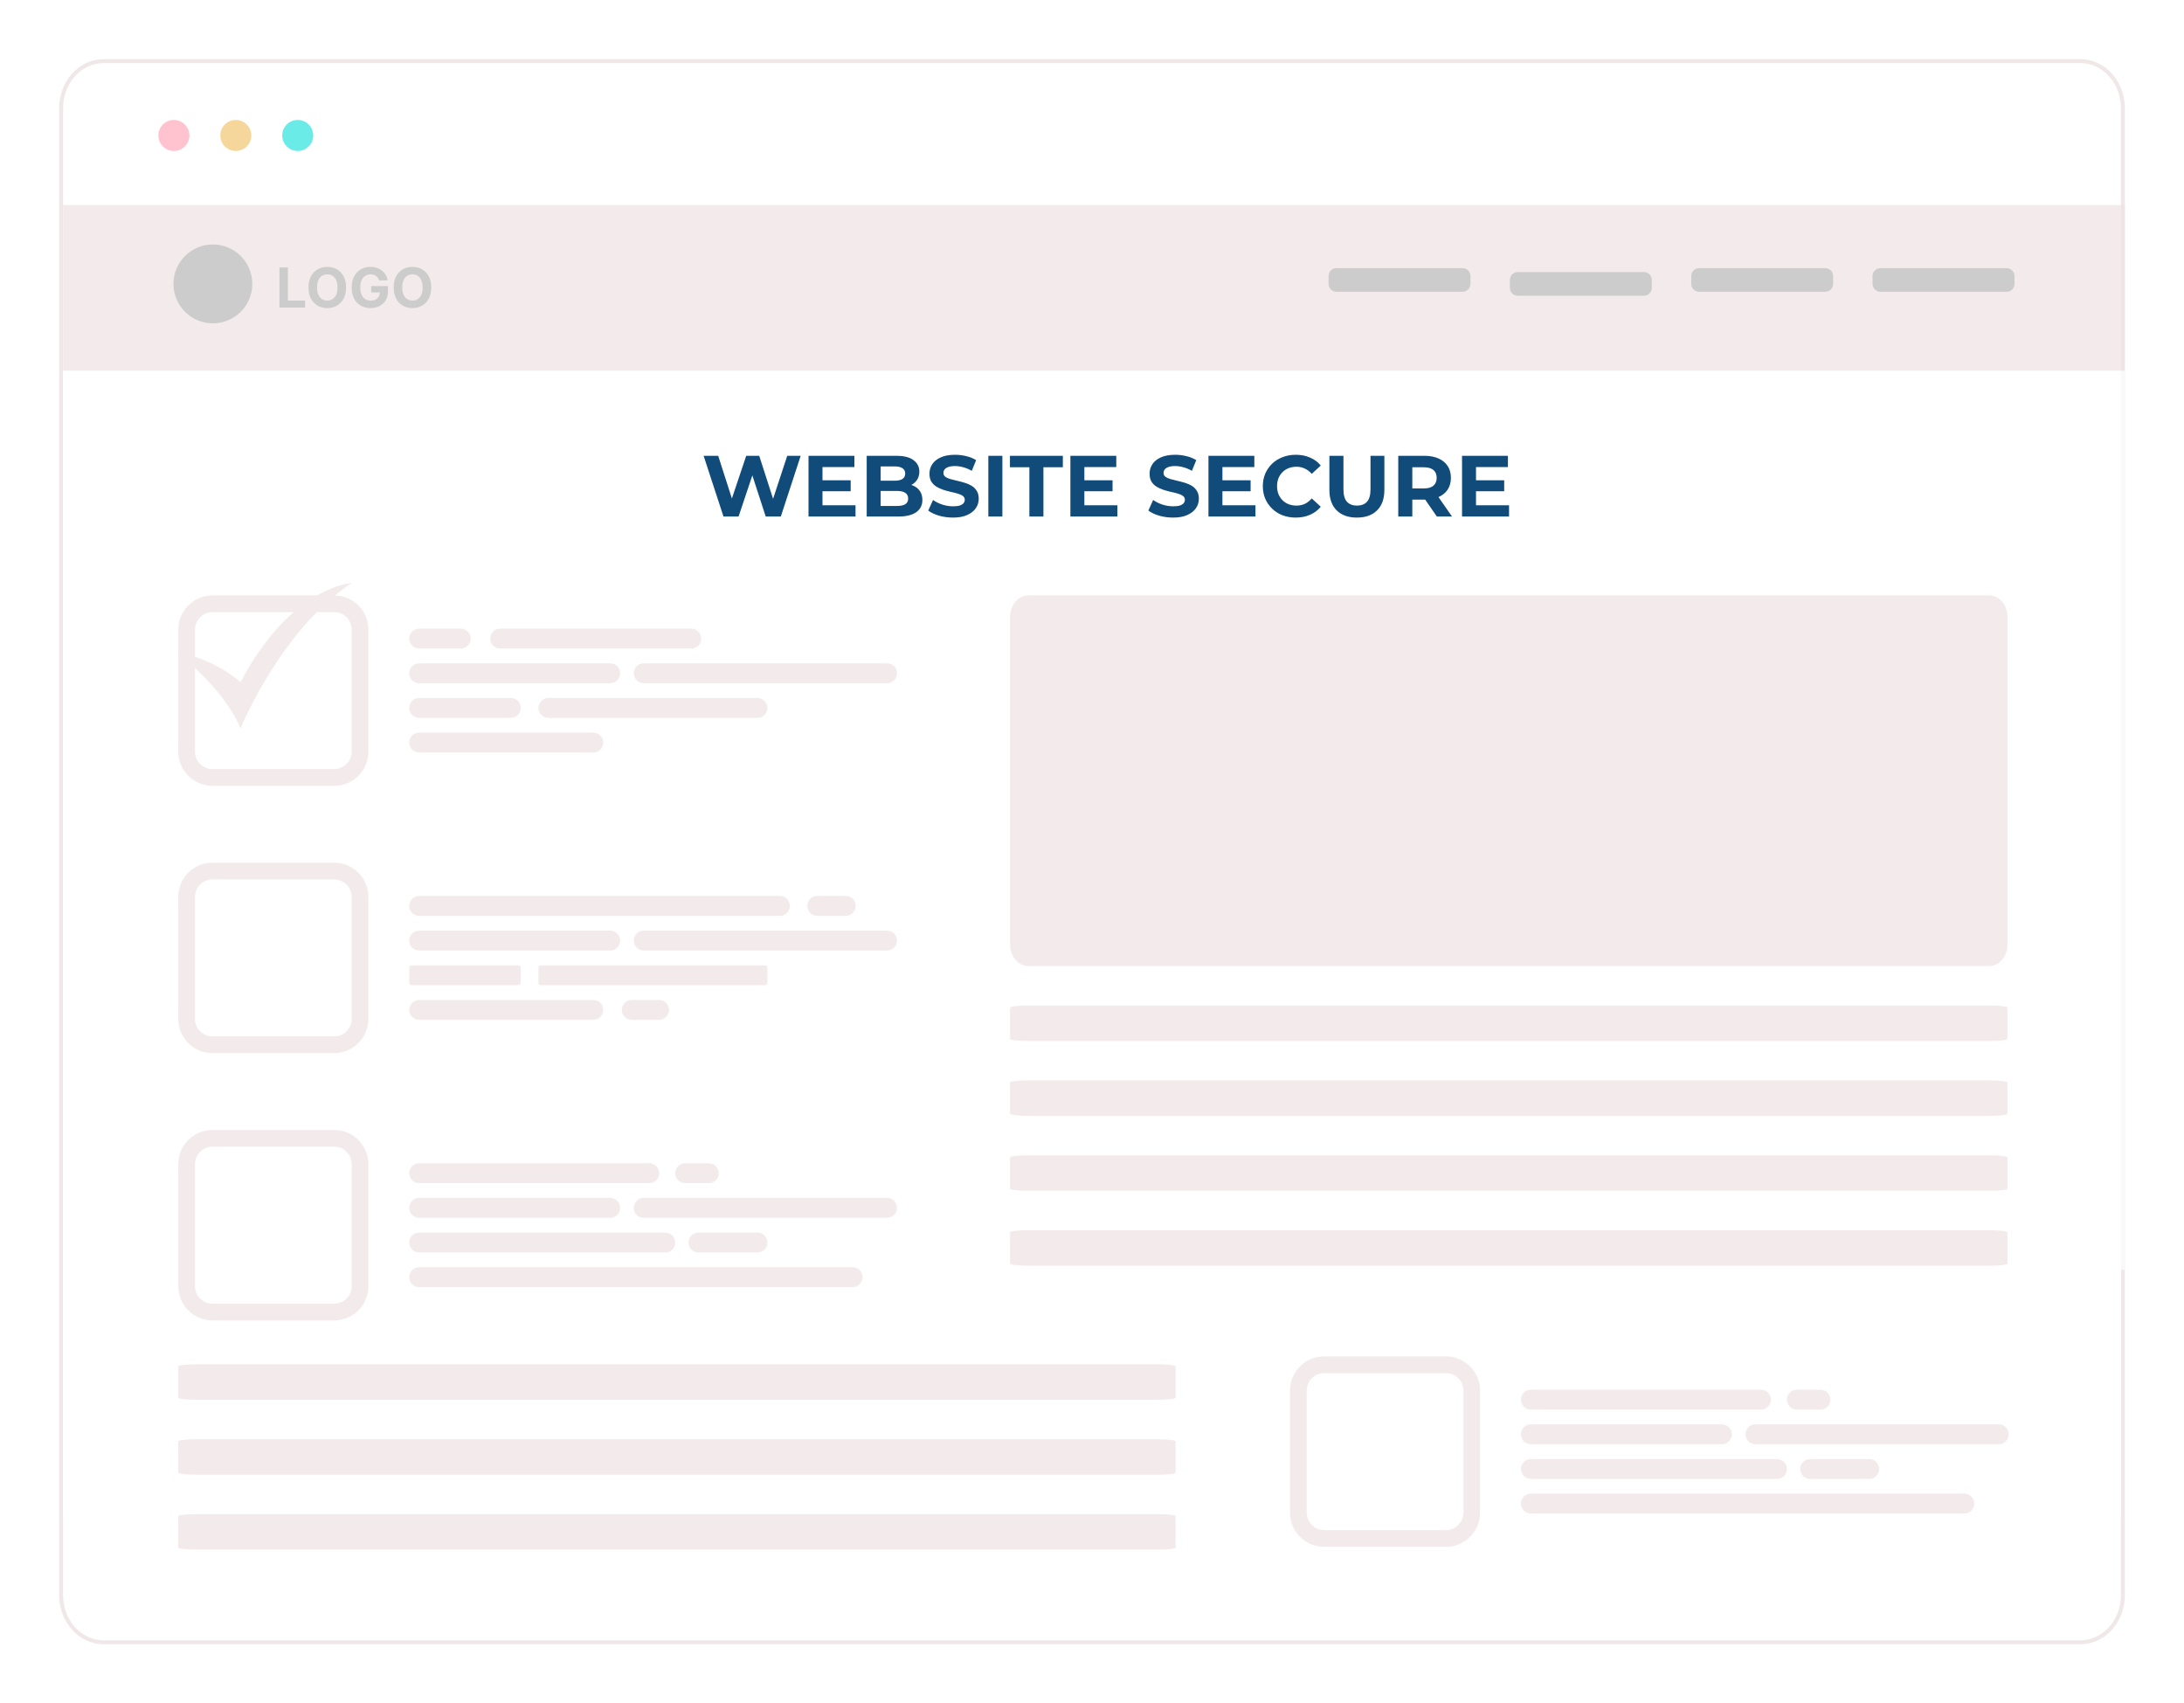 <svg width="554" height="432" viewBox="0 0 554 432" fill="none" xmlns="http://www.w3.org/2000/svg">
<g filter="url(#filter0_d_4269_265649)">
<path d="M538 400.562C538 406.876 533.396 412 527.721 412H26.287C20.604 412 16 406.876 16 400.562V23.429C16 17.116 20.604 12 26.287 12H527.713C533.388 12 537.992 17.116 537.992 23.429V400.562H538Z" fill="white"/>
<path d="M538.5 400.562V400.062H538.492V23.429C538.492 16.89 533.713 11.5 527.713 11.5H26.287C20.28 11.5 15.5 16.89 15.5 23.429V400.562C15.5 407.101 20.279 412.5 26.287 412.5H527.721C533.721 412.5 538.5 407.101 538.5 400.562Z" stroke="#F0E8E8"/>
</g>
<path d="M48.044 34.357C48.044 36.533 46.284 38.292 44.108 38.292C41.932 38.292 40.172 36.533 40.172 34.357C40.172 32.181 41.932 30.422 44.108 30.422C46.284 30.422 48.044 32.181 48.044 34.357Z" fill="#FFC3D0"/>
<path d="M63.747 34.357C63.747 36.533 61.987 38.292 59.811 38.292C57.635 38.292 55.875 36.533 55.875 34.357C55.875 32.181 57.635 30.422 59.811 30.422C61.987 30.422 63.747 32.181 63.747 34.357Z" fill="#F5D79B"/>
<path d="M79.458 34.357C79.458 36.533 77.698 38.292 75.522 38.292C73.346 38.292 71.586 36.533 71.586 34.357C71.586 32.181 73.346 30.422 75.522 30.422C77.698 30.422 79.458 32.181 79.458 34.357Z" fill="#6AEBE7"/>
<path d="M539 94H17V322H539V94Z" fill="#F9F9F8"/>
<path d="M531.269 52H16V385H372.908H424.936H538V197.36V111.019V85.346V52H531.269Z" fill="white"/>
<path d="M183.522 131L178.484 115.6H182.18L186.558 129.24H184.71L189.286 115.6H192.586L196.986 129.24H195.204L199.692 115.6H203.102L198.064 131H194.236L190.342 119.032H191.354L187.35 131H183.522ZM208.37 121.804H215.784V124.576H208.37V121.804ZM208.634 128.14H217.016V131H205.092V115.6H216.73V118.46H208.634V128.14ZM219.851 131V115.6H227.375C229.311 115.6 230.763 115.967 231.731 116.7C232.714 117.433 233.205 118.401 233.205 119.604C233.205 120.411 233.007 121.115 232.611 121.716C232.215 122.303 231.673 122.757 230.983 123.08C230.294 123.403 229.502 123.564 228.607 123.564L229.025 122.662C229.993 122.662 230.851 122.823 231.599 123.146C232.347 123.454 232.927 123.916 233.337 124.532C233.763 125.148 233.975 125.903 233.975 126.798C233.975 128.118 233.455 129.152 232.413 129.9C231.372 130.633 229.839 131 227.815 131H219.851ZM223.393 128.316H227.551C228.475 128.316 229.172 128.169 229.641 127.876C230.125 127.568 230.367 127.084 230.367 126.424C230.367 125.779 230.125 125.302 229.641 124.994C229.172 124.671 228.475 124.51 227.551 124.51H223.129V121.914H226.935C227.801 121.914 228.461 121.767 228.915 121.474C229.385 121.166 229.619 120.704 229.619 120.088C229.619 119.487 229.385 119.039 228.915 118.746C228.461 118.438 227.801 118.284 226.935 118.284H223.393V128.316ZM241.734 131.264C240.502 131.264 239.321 131.103 238.192 130.78C237.062 130.443 236.153 130.01 235.464 129.482L236.674 126.798C237.334 127.267 238.111 127.656 239.006 127.964C239.915 128.257 240.832 128.404 241.756 128.404C242.46 128.404 243.024 128.338 243.45 128.206C243.89 128.059 244.212 127.861 244.418 127.612C244.623 127.363 244.726 127.077 244.726 126.754C244.726 126.343 244.564 126.021 244.242 125.786C243.919 125.537 243.494 125.339 242.966 125.192C242.438 125.031 241.851 124.884 241.206 124.752C240.575 124.605 239.937 124.429 239.292 124.224C238.661 124.019 238.082 123.755 237.554 123.432C237.026 123.109 236.593 122.684 236.256 122.156C235.933 121.628 235.772 120.953 235.772 120.132C235.772 119.252 236.006 118.453 236.476 117.734C236.96 117.001 237.678 116.421 238.632 115.996C239.6 115.556 240.81 115.336 242.262 115.336C243.23 115.336 244.183 115.453 245.122 115.688C246.06 115.908 246.889 116.245 247.608 116.7L246.508 119.406C245.789 118.995 245.07 118.695 244.352 118.504C243.633 118.299 242.929 118.196 242.24 118.196C241.55 118.196 240.986 118.277 240.546 118.438C240.106 118.599 239.79 118.812 239.6 119.076C239.409 119.325 239.314 119.619 239.314 119.956C239.314 120.352 239.475 120.675 239.798 120.924C240.12 121.159 240.546 121.349 241.074 121.496C241.602 121.643 242.181 121.789 242.812 121.936C243.457 122.083 244.095 122.251 244.726 122.442C245.371 122.633 245.958 122.889 246.486 123.212C247.014 123.535 247.439 123.96 247.762 124.488C248.099 125.016 248.268 125.683 248.268 126.49C248.268 127.355 248.026 128.147 247.542 128.866C247.058 129.585 246.332 130.164 245.364 130.604C244.41 131.044 243.2 131.264 241.734 131.264ZM250.703 131V115.6H254.267V131H250.703ZM261.112 131V118.504H256.184V115.6H269.604V118.504H264.676V131H261.112ZM274.799 121.804H282.213V124.576H274.799V121.804ZM275.063 128.14H283.445V131H271.521V115.6H283.159V118.46H275.063V128.14ZM297.572 131.264C296.34 131.264 295.159 131.103 294.03 130.78C292.9 130.443 291.991 130.01 291.302 129.482L292.512 126.798C293.172 127.267 293.949 127.656 294.844 127.964C295.753 128.257 296.67 128.404 297.594 128.404C298.298 128.404 298.862 128.338 299.288 128.206C299.728 128.059 300.05 127.861 300.256 127.612C300.461 127.363 300.564 127.077 300.564 126.754C300.564 126.343 300.402 126.021 300.08 125.786C299.757 125.537 299.332 125.339 298.804 125.192C298.276 125.031 297.689 124.884 297.044 124.752C296.413 124.605 295.775 124.429 295.13 124.224C294.499 124.019 293.92 123.755 293.392 123.432C292.864 123.109 292.431 122.684 292.094 122.156C291.771 121.628 291.61 120.953 291.61 120.132C291.61 119.252 291.844 118.453 292.314 117.734C292.798 117.001 293.516 116.421 294.47 115.996C295.438 115.556 296.648 115.336 298.1 115.336C299.068 115.336 300.021 115.453 300.96 115.688C301.898 115.908 302.727 116.245 303.446 116.7L302.346 119.406C301.627 118.995 300.908 118.695 300.19 118.504C299.471 118.299 298.767 118.196 298.078 118.196C297.388 118.196 296.824 118.277 296.384 118.438C295.944 118.599 295.628 118.812 295.438 119.076C295.247 119.325 295.152 119.619 295.152 119.956C295.152 120.352 295.313 120.675 295.636 120.924C295.958 121.159 296.384 121.349 296.912 121.496C297.44 121.643 298.019 121.789 298.65 121.936C299.295 122.083 299.933 122.251 300.564 122.442C301.209 122.633 301.796 122.889 302.324 123.212C302.852 123.535 303.277 123.96 303.6 124.488C303.937 125.016 304.106 125.683 304.106 126.49C304.106 127.355 303.864 128.147 303.38 128.866C302.896 129.585 302.17 130.164 301.202 130.604C300.248 131.044 299.038 131.264 297.572 131.264ZM309.819 121.804H317.233V124.576H309.819V121.804ZM310.083 128.14H318.465V131H306.541V115.6H318.179V118.46H310.083V128.14ZM328.671 131.264C327.483 131.264 326.375 131.073 325.349 130.692C324.337 130.296 323.457 129.739 322.709 129.02C321.961 128.301 321.374 127.458 320.949 126.49C320.538 125.522 320.333 124.459 320.333 123.3C320.333 122.141 320.538 121.078 320.949 120.11C321.374 119.142 321.961 118.299 322.709 117.58C323.471 116.861 324.359 116.311 325.371 115.93C326.383 115.534 327.49 115.336 328.693 115.336C330.027 115.336 331.23 115.571 332.301 116.04C333.386 116.495 334.295 117.169 335.029 118.064L332.741 120.176C332.213 119.575 331.626 119.127 330.981 118.834C330.335 118.526 329.631 118.372 328.869 118.372C328.15 118.372 327.49 118.489 326.889 118.724C326.287 118.959 325.767 119.296 325.327 119.736C324.887 120.176 324.542 120.697 324.293 121.298C324.058 121.899 323.941 122.567 323.941 123.3C323.941 124.033 324.058 124.701 324.293 125.302C324.542 125.903 324.887 126.424 325.327 126.864C325.767 127.304 326.287 127.641 326.889 127.876C327.49 128.111 328.15 128.228 328.869 128.228C329.631 128.228 330.335 128.081 330.981 127.788C331.626 127.48 332.213 127.018 332.741 126.402L335.029 128.514C334.295 129.409 333.386 130.091 332.301 130.56C331.23 131.029 330.02 131.264 328.671 131.264ZM344.191 131.264C342.006 131.264 340.297 130.655 339.065 129.438C337.833 128.221 337.217 126.483 337.217 124.224V115.6H340.781V124.092C340.781 125.559 341.082 126.615 341.683 127.26C342.285 127.905 343.128 128.228 344.213 128.228C345.299 128.228 346.142 127.905 346.743 127.26C347.345 126.615 347.645 125.559 347.645 124.092V115.6H351.165V124.224C351.165 126.483 350.549 128.221 349.317 129.438C348.085 130.655 346.377 131.264 344.191 131.264ZM354.687 131V115.6H361.353C362.732 115.6 363.92 115.827 364.917 116.282C365.915 116.722 366.685 117.36 367.227 118.196C367.77 119.032 368.041 120.029 368.041 121.188C368.041 122.332 367.77 123.322 367.227 124.158C366.685 124.979 365.915 125.61 364.917 126.05C363.92 126.49 362.732 126.71 361.353 126.71H356.667L358.251 125.148V131H354.687ZM364.477 131L360.627 125.412H364.433L368.327 131H364.477ZM358.251 125.544L356.667 123.872H361.155C362.255 123.872 363.077 123.637 363.619 123.168C364.162 122.684 364.433 122.024 364.433 121.188C364.433 120.337 364.162 119.677 363.619 119.208C363.077 118.739 362.255 118.504 361.155 118.504H356.667L358.251 116.81V125.544ZM374.143 121.804H381.557V124.576H374.143V121.804ZM374.407 128.14H382.789V131H370.865V115.6H382.503V118.46H374.407V128.14Z" fill="#104B7A"/>
<path opacity="0.7" d="M539 52H16V94H539V52Z" fill="#EEE3E3"/>
<path d="M64 72C64 77.524 59.526 82 54 82C48.474 82 44 77.52 44 72C44 66.48 48.474 62 54 62C59.526 62 64 66.476 64 72Z" fill="#CCCCCC"/>
<path d="M70.885 78V67.818H73.038V76.225H77.403V78H70.885ZM87.788 72.909C87.788 74.019 87.578 74.964 87.157 75.743C86.739 76.522 86.169 77.117 85.447 77.528C84.728 77.935 83.919 78.139 83.021 78.139C82.116 78.139 81.304 77.934 80.585 77.523C79.865 77.112 79.297 76.517 78.879 75.738C78.462 74.959 78.253 74.016 78.253 72.909C78.253 71.799 78.462 70.854 78.879 70.075C79.297 69.296 79.865 68.703 80.585 68.296C81.304 67.885 82.116 67.679 83.021 67.679C83.919 67.679 84.728 67.885 85.447 68.296C86.169 68.703 86.739 69.296 87.157 70.075C87.578 70.854 87.788 71.799 87.788 72.909ZM85.606 72.909C85.606 72.19 85.498 71.583 85.283 71.09C85.07 70.596 84.771 70.221 84.383 69.966C83.995 69.711 83.541 69.583 83.021 69.583C82.5 69.583 82.046 69.711 81.658 69.966C81.271 70.221 80.969 70.596 80.754 71.09C80.541 71.583 80.435 72.19 80.435 72.909C80.435 73.628 80.541 74.235 80.754 74.729C80.969 75.222 81.271 75.597 81.658 75.852C82.046 76.108 82.5 76.235 83.021 76.235C83.541 76.235 83.995 76.108 84.383 75.852C84.771 75.597 85.07 75.222 85.283 74.729C85.498 74.235 85.606 73.628 85.606 72.909ZM96.134 71.109C96.065 70.867 95.967 70.654 95.841 70.468C95.715 70.279 95.561 70.12 95.379 69.991C95.2 69.858 94.994 69.757 94.762 69.688C94.534 69.618 94.28 69.583 94.002 69.583C93.481 69.583 93.024 69.712 92.629 69.971C92.238 70.229 91.933 70.606 91.715 71.099C91.496 71.59 91.386 72.19 91.386 72.899C91.386 73.608 91.494 74.212 91.71 74.709C91.925 75.206 92.23 75.585 92.624 75.847C93.019 76.106 93.485 76.235 94.022 76.235C94.509 76.235 94.925 76.149 95.269 75.977C95.617 75.801 95.882 75.554 96.065 75.236C96.25 74.918 96.343 74.541 96.343 74.107L96.781 74.172H94.156V72.551H98.416V73.834C98.416 74.729 98.228 75.498 97.85 76.141C97.472 76.78 96.951 77.274 96.288 77.622C95.626 77.967 94.867 78.139 94.011 78.139C93.057 78.139 92.219 77.929 91.496 77.508C90.773 77.084 90.21 76.482 89.806 75.703C89.404 74.921 89.204 73.993 89.204 72.919C89.204 72.094 89.323 71.358 89.562 70.712C89.804 70.062 90.142 69.512 90.576 69.061C91.01 68.61 91.516 68.267 92.093 68.032C92.669 67.797 93.294 67.679 93.967 67.679C94.543 67.679 95.08 67.763 95.578 67.933C96.075 68.098 96.516 68.334 96.9 68.638C97.288 68.943 97.604 69.306 97.85 69.727C98.095 70.145 98.252 70.606 98.322 71.109H96.134ZM109.39 72.909C109.39 74.019 109.179 74.964 108.759 75.743C108.341 76.522 107.771 77.117 107.048 77.528C106.329 77.935 105.52 78.139 104.622 78.139C103.717 78.139 102.905 77.934 102.186 77.523C101.467 77.112 100.898 76.517 100.481 75.738C100.063 74.959 99.854 74.016 99.854 72.909C99.854 71.799 100.063 70.854 100.481 70.075C100.898 69.296 101.467 68.703 102.186 68.296C102.905 67.885 103.717 67.679 104.622 67.679C105.52 67.679 106.329 67.885 107.048 68.296C107.771 68.703 108.341 69.296 108.759 70.075C109.179 70.854 109.39 71.799 109.39 72.909ZM107.207 72.909C107.207 72.19 107.1 71.583 106.884 71.09C106.672 70.596 106.372 70.221 105.984 69.966C105.597 69.711 105.143 69.583 104.622 69.583C104.102 69.583 103.648 69.711 103.26 69.966C102.872 70.221 102.571 70.596 102.355 71.09C102.143 71.583 102.037 72.19 102.037 72.909C102.037 73.628 102.143 74.235 102.355 74.729C102.571 75.222 102.872 75.597 103.26 75.852C103.648 76.108 104.102 76.235 104.622 76.235C105.143 76.235 105.597 76.108 105.984 75.852C106.372 75.597 106.672 75.222 106.884 74.729C107.1 74.235 107.207 73.628 107.207 72.909Z" fill="#CCCCCC"/>
<path d="M371 68H339C337.895 68 337 68.895 337 70V72C337 73.105 337.895 74 339 74H371C372.105 74 373 73.105 373 72V70C373 68.895 372.105 68 371 68Z" fill="#CCCCCC"/>
<path d="M417 69H385C383.895 69 383 69.895 383 71V73C383 74.105 383.895 75 385 75H417C418.105 75 419 74.105 419 73V71C419 69.895 418.105 69 417 69Z" fill="#CCCCCC"/>
<path d="M463 68H431C429.895 68 429 68.895 429 70V72C429 73.105 429.895 74 431 74H463C464.105 74 465 73.105 465 72V70C465 68.895 464.105 68 463 68Z" fill="#CCCCCC"/>
<path d="M509 68H477C475.895 68 475 68.895 475 70V72C475 73.105 475.895 74 477 74H509C510.105 74 511 73.105 511 72V70C511 68.895 510.105 68 509 68Z" fill="#CCCCCC"/>
<path d="M84.784 199.293H53.883C49.105 199.293 45.219 195.401 45.219 190.617V159.676C45.219 154.892 49.105 151 53.883 151H84.784C89.562 151 93.449 154.892 93.449 159.676V190.617C93.449 195.401 89.562 199.293 84.784 199.293ZM53.883 155.245C51.446 155.245 49.458 157.236 49.458 159.676V190.617C49.458 193.057 51.446 195.048 53.883 195.048H84.784C87.228 195.048 89.21 193.057 89.21 190.617V159.676C89.21 157.229 87.221 155.245 84.784 155.245H53.883Z" fill="#F3EBEB"/>
<path d="M116.876 164.485H106.325C104.933 164.485 103.805 163.355 103.805 161.961C103.805 160.568 104.933 159.438 106.325 159.438H116.876C118.267 159.438 119.396 160.568 119.396 161.961C119.396 163.355 118.267 164.485 116.876 164.485Z" fill="#F3EBEB"/>
<path d="M154.786 173.278H106.325C104.933 173.278 103.805 172.148 103.805 170.754C103.805 169.361 104.933 168.23 106.325 168.23H154.786C156.178 168.23 157.307 169.361 157.307 170.754C157.307 172.148 156.178 173.278 154.786 173.278Z" fill="#F3EBEB"/>
<path d="M175.341 164.485H126.88C125.488 164.485 124.359 163.355 124.359 161.961C124.359 160.568 125.488 159.438 126.88 159.438H175.341C176.733 159.438 177.862 160.568 177.862 161.961C177.862 163.355 176.733 164.485 175.341 164.485Z" fill="#F3EBEB"/>
<path d="M225.011 173.274H163.286C161.894 173.274 160.766 172.144 160.766 170.75C160.766 169.357 161.894 168.227 163.286 168.227H225.011C226.402 168.227 227.531 169.357 227.531 170.75C227.531 172.144 226.402 173.274 225.011 173.274Z" fill="#F3EBEB"/>
<path d="M129.575 182.063H106.325C104.933 182.063 103.805 180.933 103.805 179.539C103.805 178.146 104.933 177.016 106.325 177.016H129.575C130.966 177.016 132.095 178.146 132.095 179.539C132.095 180.933 130.966 182.063 129.575 182.063Z" fill="#F3EBEB"/>
<path d="M192.139 182.063H139.099C137.707 182.063 136.578 180.933 136.578 179.539C136.578 178.146 137.707 177.016 139.099 177.016H192.139C193.531 177.016 194.66 178.146 194.66 179.539C194.66 180.933 193.531 182.063 192.139 182.063Z" fill="#F3EBEB"/>
<path d="M150.496 190.852H106.325C104.933 190.852 103.805 189.722 103.805 188.329C103.805 186.935 104.933 185.805 106.325 185.805H150.496C151.887 185.805 153.016 186.935 153.016 188.329C153.016 189.722 151.887 190.852 150.496 190.852Z" fill="#F3EBEB"/>
<path d="M84.784 267.082H53.883C49.105 267.082 45.219 263.19 45.219 258.406V227.465C45.219 222.681 49.105 218.789 53.883 218.789H84.784C89.562 218.789 93.449 222.681 93.449 227.465V258.406C93.449 263.19 89.562 267.082 84.784 267.082ZM53.883 223.034C51.446 223.034 49.458 225.025 49.458 227.465V258.406C49.458 260.846 51.446 262.837 53.883 262.837H84.784C87.228 262.837 89.21 260.846 89.21 258.406V227.465C89.21 225.018 87.221 223.034 84.784 223.034H53.883Z" fill="#F3EBEB"/>
<path d="M197.834 232.274H106.325C104.933 232.274 103.805 231.144 103.805 229.75C103.805 228.357 104.933 227.227 106.325 227.227H197.834C199.226 227.227 200.355 228.357 200.355 229.75C200.355 231.144 199.226 232.274 197.834 232.274Z" fill="#F3EBEB"/>
<path d="M154.786 241.067H106.325C104.933 241.067 103.805 239.937 103.805 238.543C103.805 237.15 104.933 236.02 106.325 236.02H154.786C156.178 236.02 157.307 237.15 157.307 238.543C157.307 239.937 156.178 241.067 154.786 241.067Z" fill="#F3EBEB"/>
<path d="M207.302 232.274H214.517C215.909 232.274 217.038 231.144 217.038 229.75C217.038 228.357 215.909 227.227 214.517 227.227H207.302C205.91 227.227 204.781 228.357 204.781 229.75C204.781 231.144 205.91 232.274 207.302 232.274Z" fill="#F3EBEB"/>
<path d="M225.011 241.063H163.286C161.894 241.063 160.766 239.933 160.766 238.539C160.766 237.146 161.894 236.016 163.286 236.016H225.011C226.402 236.016 227.531 237.146 227.531 238.539C227.531 239.933 226.402 241.063 225.011 241.063Z" fill="#F3EBEB"/>
<path d="M131.511 244.805H104.395C104.069 244.805 103.805 245.069 103.805 245.396V249.262C103.805 249.588 104.069 249.852 104.395 249.852H131.511C131.837 249.852 132.101 249.588 132.101 249.262V245.396C132.101 245.069 131.837 244.805 131.511 244.805Z" fill="#F3EBEB"/>
<path d="M194.07 244.805H137.168C136.842 244.805 136.578 245.069 136.578 245.396V249.262C136.578 249.588 136.842 249.852 137.168 249.852H194.07C194.395 249.852 194.66 249.588 194.66 249.262V245.396C194.66 245.069 194.395 244.805 194.07 244.805Z" fill="#F3EBEB"/>
<path d="M150.496 258.641H106.325C104.933 258.641 103.805 257.511 103.805 256.118C103.805 254.724 104.933 253.594 106.325 253.594H150.496C151.887 253.594 153.016 254.724 153.016 256.118C153.016 257.511 151.887 258.641 150.496 258.641Z" fill="#F3EBEB"/>
<path d="M167.18 258.641H160.247C158.855 258.641 157.727 257.511 157.727 256.118C157.727 254.724 158.855 253.594 160.247 253.594H167.18C168.572 253.594 169.701 254.724 169.701 256.118C169.701 257.511 168.572 258.641 167.18 258.641Z" fill="#F3EBEB"/>
<path d="M84.784 334.867H53.883C49.105 334.867 45.219 330.975 45.219 326.191V295.25C45.219 290.466 49.105 286.574 53.883 286.574H84.784C89.562 286.574 93.449 290.466 93.449 295.25V326.191C93.449 330.975 89.562 334.867 84.784 334.867ZM53.883 290.819C51.446 290.819 49.458 292.81 49.458 295.25V326.191C49.458 328.631 51.446 330.622 53.883 330.622H84.784C87.228 330.622 89.21 328.631 89.21 326.191V295.25C89.21 292.803 87.221 290.819 84.784 290.819H53.883Z" fill="#F3EBEB"/>
<path d="M164.695 300.067H106.325C104.933 300.067 103.805 298.937 103.805 297.543C103.805 296.15 104.933 295.02 106.325 295.02H164.695C166.087 295.02 167.216 296.15 167.216 297.543C167.216 298.937 166.087 300.067 164.695 300.067Z" fill="#F3EBEB"/>
<path d="M154.786 308.852H106.325C104.933 308.852 103.805 307.722 103.805 306.328C103.805 304.935 104.933 303.805 106.325 303.805H154.786C156.178 303.805 157.307 304.935 157.307 306.328C157.307 307.722 156.178 308.852 154.786 308.852Z" fill="#F3EBEB"/>
<path d="M179.798 300.067H173.802C172.41 300.067 171.281 298.937 171.281 297.543C171.281 296.15 172.41 295.02 173.802 295.02H179.798C181.19 295.02 182.319 296.15 182.319 297.543C182.319 298.937 181.19 300.067 179.798 300.067Z" fill="#F3EBEB"/>
<path d="M225.011 308.852H163.286C161.894 308.852 160.766 307.722 160.766 306.328C160.766 304.935 161.894 303.805 163.286 303.805H225.011C226.402 303.805 227.531 304.935 227.531 306.328C227.531 307.722 226.402 308.852 225.011 308.852Z" fill="#F3EBEB"/>
<path d="M168.762 317.645H106.325C104.933 317.645 103.805 316.515 103.805 315.121C103.805 313.728 104.933 312.598 106.325 312.598H168.762C170.153 312.598 171.282 313.728 171.282 315.121C171.282 316.515 170.153 317.645 168.762 317.645Z" fill="#F3EBEB"/>
<path d="M192.143 317.645H177.161C175.769 317.645 174.641 316.515 174.641 315.121C174.641 313.728 175.769 312.598 177.161 312.598H192.143C193.535 312.598 194.664 313.728 194.664 315.121C194.664 316.515 193.535 317.645 192.143 317.645Z" fill="#F3EBEB"/>
<path d="M216.286 326.43H106.325C104.933 326.43 103.805 325.3 103.805 323.907C103.805 322.513 104.933 321.383 106.325 321.383H216.286C217.678 321.383 218.807 322.513 218.807 323.907C218.807 325.3 217.678 326.43 216.286 326.43Z" fill="#F3EBEB"/>
<path d="M366.784 392.293H335.884C331.105 392.293 327.219 388.401 327.219 383.617V352.676C327.219 347.892 331.105 344 335.884 344H366.784C371.562 344 375.449 347.892 375.449 352.676V383.617C375.449 388.401 371.562 392.293 366.784 392.293ZM335.884 348.245C333.446 348.245 331.458 350.236 331.458 352.676V383.617C331.458 386.057 333.446 388.048 335.884 388.048H366.784C369.228 388.048 371.21 386.057 371.21 383.617V352.676C371.21 350.229 369.221 348.245 366.784 348.245H335.884Z" fill="#F3EBEB"/>
<path d="M446.695 357.493H388.325C386.933 357.493 385.805 356.363 385.805 354.969C385.805 353.576 386.933 352.445 388.325 352.445H446.695C448.087 352.445 449.216 353.576 449.216 354.969C449.216 356.363 448.087 357.493 446.695 357.493Z" fill="#F3EBEB"/>
<path d="M436.786 366.278H388.325C386.933 366.278 385.805 365.148 385.805 363.754C385.805 362.361 386.933 361.23 388.325 361.23H436.786C438.178 361.23 439.307 362.361 439.307 363.754C439.307 365.148 438.178 366.278 436.786 366.278Z" fill="#F3EBEB"/>
<path d="M461.798 357.493H455.802C454.41 357.493 453.281 356.363 453.281 354.969C453.281 353.576 454.41 352.445 455.802 352.445H461.798C463.19 352.445 464.319 353.576 464.319 354.969C464.319 356.363 463.19 357.493 461.798 357.493Z" fill="#F3EBEB"/>
<path d="M507.011 366.278H445.286C443.894 366.278 442.766 365.148 442.766 363.754C442.766 362.361 443.894 361.23 445.286 361.23H507.011C508.402 361.23 509.531 362.361 509.531 363.754C509.531 365.148 508.402 366.278 507.011 366.278Z" fill="#F3EBEB"/>
<path d="M450.762 375.071H388.325C386.933 375.071 385.805 373.941 385.805 372.547C385.805 371.154 386.933 370.023 388.325 370.023H450.762C452.153 370.023 453.282 371.154 453.282 372.547C453.282 373.941 452.153 375.071 450.762 375.071Z" fill="#F3EBEB"/>
<path d="M474.143 375.071H459.161C457.769 375.071 456.641 373.941 456.641 372.547C456.641 371.154 457.769 370.023 459.161 370.023H474.143C475.535 370.023 476.664 371.154 476.664 372.547C476.664 373.941 475.535 375.071 474.143 375.071Z" fill="#F3EBEB"/>
<path d="M498.286 383.856H388.325C386.933 383.856 385.805 382.726 385.805 381.332C385.805 379.939 386.933 378.809 388.325 378.809H498.286C499.678 378.809 500.807 379.939 500.807 381.332C500.807 382.726 499.678 383.856 498.286 383.856Z" fill="#F3EBEB"/>
<path d="M504.585 151H260.853C258.293 151 256.219 153.449 256.219 156.469V239.531C256.219 242.551 258.293 245 260.853 245H504.585C507.144 245 509.219 242.551 509.219 239.531V156.469C509.219 153.449 507.144 151 504.585 151Z" fill="#F3EBEB"/>
<path d="M504.585 255H260.853C258.293 255 256.219 255.234 256.219 255.524V263.476C256.219 263.766 258.293 264 260.853 264H504.585C507.144 264 509.219 263.766 509.219 263.476V255.524C509.219 255.234 507.144 255 504.585 255Z" fill="#F3EBEB"/>
<path d="M504.585 274H260.853C258.293 274 256.219 274.234 256.219 274.524V282.476C256.219 282.766 258.293 283 260.853 283H504.585C507.144 283 509.219 282.766 509.219 282.476V274.524C509.219 274.234 507.144 274 504.585 274Z" fill="#F3EBEB"/>
<path d="M504.585 293H260.853C258.293 293 256.219 293.234 256.219 293.524V301.476C256.219 301.766 258.293 302 260.853 302H504.585C507.144 302 509.219 301.766 509.219 301.476V293.524C509.219 293.234 507.144 293 504.585 293Z" fill="#F3EBEB"/>
<path d="M504.585 312H260.853C258.293 312 256.219 312.234 256.219 312.524V320.476C256.219 320.766 258.293 321 260.853 321H504.585C507.144 321 509.219 320.766 509.219 320.476V312.524C509.219 312.234 507.144 312 504.585 312Z" fill="#F3EBEB"/>
<path d="M293.585 346H49.852C47.293 346 45.219 346.234 45.219 346.524V354.476C45.219 354.766 47.293 355 49.852 355H293.585C296.144 355 298.219 354.766 298.219 354.476V346.524C298.219 346.234 296.144 346 293.585 346Z" fill="#F3EBEB"/>
<path d="M293.585 365H49.852C47.293 365 45.219 365.234 45.219 365.524V373.476C45.219 373.766 47.293 374 49.852 374H293.585C296.144 374 298.219 373.766 298.219 373.476V365.524C298.219 365.234 296.144 365 293.585 365Z" fill="#F3EBEB"/>
<path d="M293.585 384H49.852C47.293 384 45.219 384.234 45.219 384.524V392.476C45.219 392.766 47.293 393 49.852 393H293.585C296.144 393 298.219 392.766 298.219 392.476V384.524C298.219 384.234 296.144 384 293.585 384Z" fill="#F3EBEB"/>
<path d="M45 165.666C45 165.666 56.492 174.135 61.025 184.693C61.025 184.693 71.169 159.821 89.219 147.844C89.219 147.844 73.774 148.729 61.025 172.996C61.025 172.996 53.867 166.63 45 165.66V165.666Z" fill="#F3EBEB"/>
<defs>
<filter id="filter0_d_4269_265649" x="0" y="0" width="554" height="432" filterUnits="userSpaceOnUse" color-interpolation-filters="sRGB">
<feFlood flood-opacity="0" result="BackgroundImageFix"/>
<feColorMatrix in="SourceAlpha" type="matrix" values="0 0 0 0 0 0 0 0 0 0 0 0 0 0 0 0 0 0 127 0" result="hardAlpha"/>
<feOffset dy="4"/>
<feGaussianBlur stdDeviation="7.5"/>
<feComposite in2="hardAlpha" operator="out"/>
<feColorMatrix type="matrix" values="0 0 0 0 0 0 0 0 0 0 0 0 0 0 0 0 0 0 0.1 0"/>
<feBlend mode="normal" in2="BackgroundImageFix" result="effect1_dropShadow_4269_265649"/>
<feBlend mode="normal" in="SourceGraphic" in2="effect1_dropShadow_4269_265649" result="shape"/>
</filter>
</defs>
</svg>
